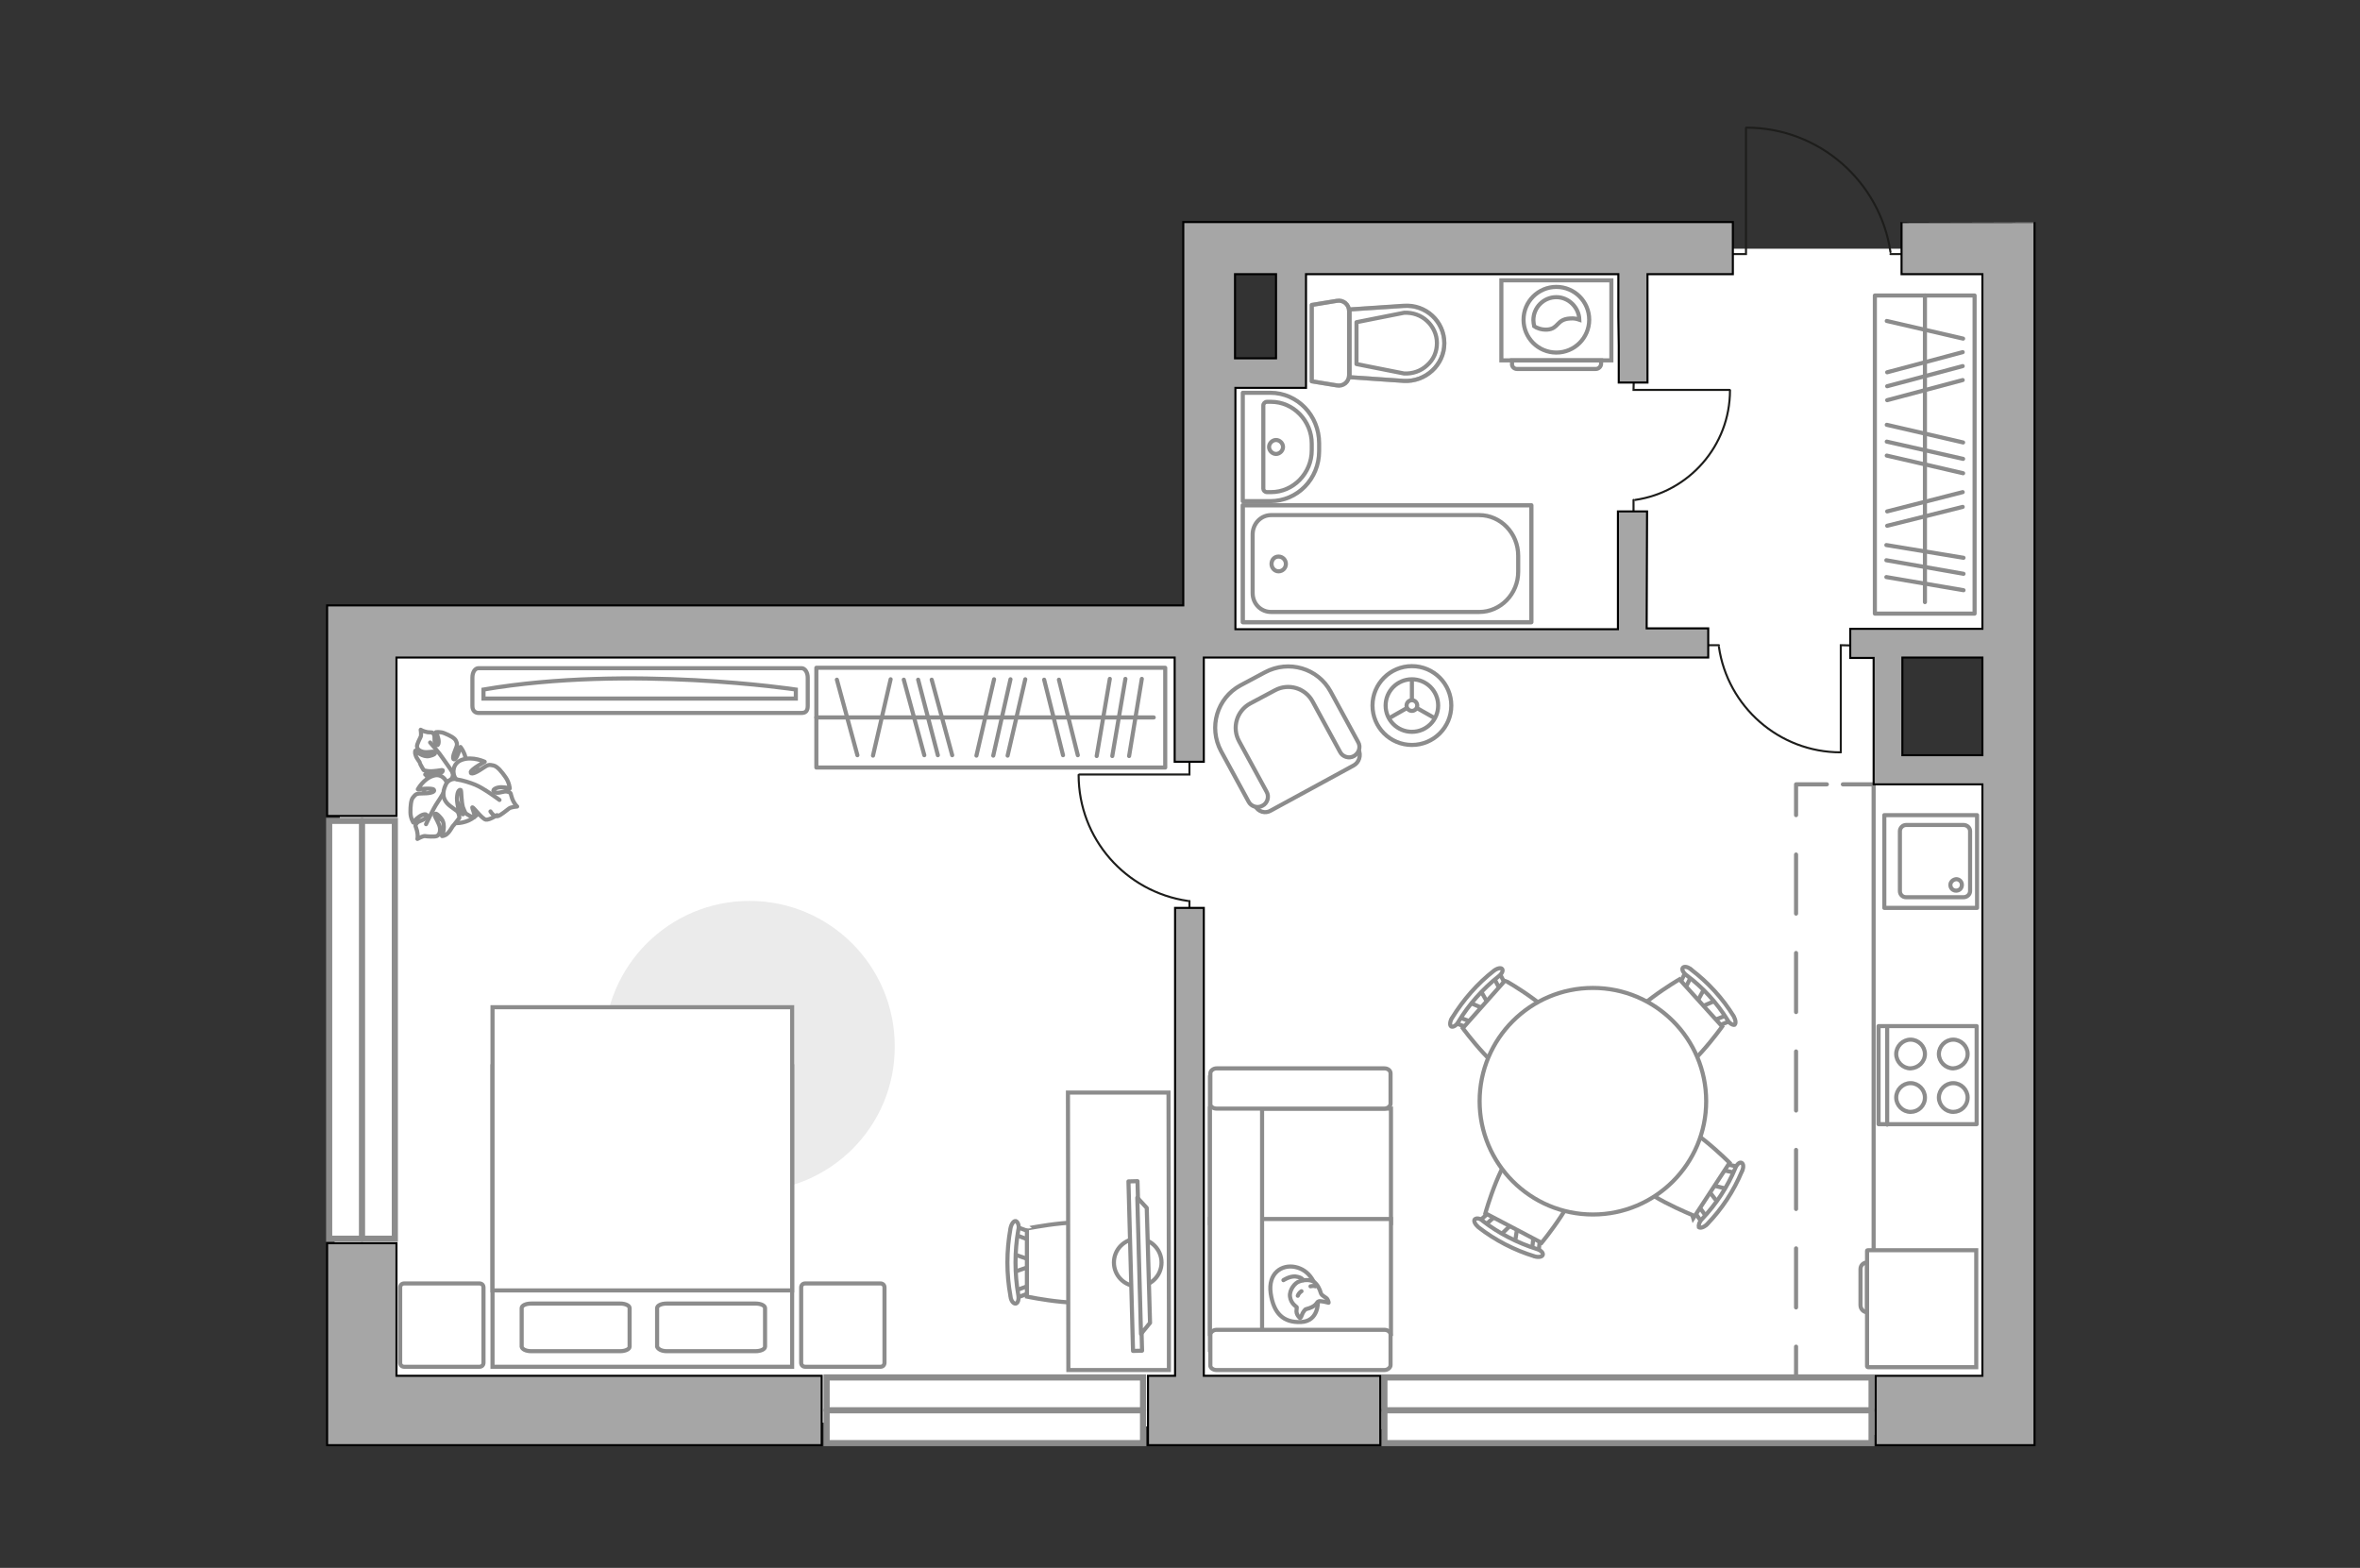 <?xml version="1.0" encoding="utf-8"?>
<!-- Generator: Adobe Illustrator 25.1.0, SVG Export Plug-In . SVG Version: 6.00 Build 0)  -->
<svg version="1.1" id="Слой_1" xmlns="http://www.w3.org/2000/svg" xmlns:xlink="http://www.w3.org/1999/xlink" x="0px" y="0px"
	 viewBox="0 0 575 382" style="enable-background:new 0 0 575 382;" xml:space="preserve">
<rect x="0" y="0" width="575" height="382" fill="#333333" stroke="none"/>
<style type="text/css">
	.st0{fill:#FFFFFF;}
	.st1{fill:#FFFFFF;stroke:#8C8C8C;stroke-width:1.5;stroke-linecap:round;stroke-miterlimit:10;}
	.st2{fill:none;stroke:#8C8C8C;stroke-width:1.5;stroke-linecap:round;stroke-miterlimit:10;}
	.st3{fill:#EBEBEB;}
	.st4{fill:#FFFFFF;stroke:#8C8C8C;stroke-miterlimit:10;}
	.st5{fill:#FFFFFF;stroke:#8C8C8C;stroke-linecap:round;stroke-linejoin:round;stroke-miterlimit:10;}
	.st6{fill:none;stroke:#8C8C8C;stroke-linecap:round;stroke-linejoin:round;stroke-miterlimit:10;}
	.st7{fill:none;stroke:#8C8C8C;stroke-miterlimit:10;}
	.st8{fill:none;stroke:#1D1D1B;stroke-width:0.5;stroke-linecap:round;stroke-miterlimit:22.926;}
	.st9{fill:#FFFFFF;stroke:#8C8C8C;stroke-width:1;stroke-linecap:round;stroke-linejoin:round;stroke-miterlimit:10;}
	.st10{fill-rule:evenodd;clip-rule:evenodd;fill:#FFFFFF;fill-opacity:0.1;stroke:#8C8C8C;stroke-miterlimit:10;}
	
		.st11{opacity:0.5;fill:none;stroke:#8C8C8C;stroke-linecap:round;stroke-linejoin:round;stroke-miterlimit:10;enable-background:new    ;}
	.st12{opacity:0.5;}
	.st13{fill:none;stroke:#8C8C8C;stroke-linecap:round;stroke-linejoin:round;}
	.st14{fill:none;stroke:#8C8C8C;stroke-linecap:round;stroke-linejoin:round;stroke-dasharray:14.393,9.595;}
	.st15{fill:#A6A6A6;stroke:#000000;stroke-width:0.5;stroke-miterlimit:10;}
</style>
<path id="bg" class="st0" d="M292.1,159.2H83.7c0,0-4.9,186.1,0,186.1s406.5,4.7,406.5,4.7V60.6H292.1V159.2z M485.8,157.1v33H460
	v-33H485.8z M314.8,65.1v24.9l-18.7,0.6l-1.2-26.6L314.8,65.1z"/>
<g id="windows_1_">
	<g>
		<rect x="80.2" y="200" class="st1" width="16" height="101.8"/>
		<line class="st2" x1="88.2" y1="301.8" x2="88.2" y2="200"/>
	</g>
	<g>
		<rect x="337.3" y="335.6" class="st1" width="118.7" height="16"/>
		<line class="st2" x1="337.3" y1="343.6" x2="456" y2="343.6"/>
	</g>
	<g>
		<rect x="201.4" y="335.6" class="st1" width="77.1" height="16"/>
		<line class="st2" x1="201.4" y1="343.6" x2="278.5" y2="343.6"/>
	</g>
</g>
<g id="furniture_2_">
	<path id="Vector_1_" class="st3" d="M182.6,290.3c-19.6,0-35.4-15.9-35.4-35.4c0-19.6,15.9-35.4,35.4-35.4
		c19.6,0,35.4,15.9,35.4,35.4C218.1,274.5,202.2,290.3,182.6,290.3z"/>
	<g>
		<g>
			<path id="Vector_60_4_" class="st4" d="M107.8,185.9c-3.8,1.8-5.5,6.3-3.8,10.2c1.8,3.8,6.3,5.5,10.2,3.8
				c3.8-1.8,5.5-6.3,3.8-10.2C116.2,185.8,111.6,184.1,107.8,185.9z"/>
			<path class="st5" d="M110.2,188.1c0,0,0.6,1.3-0.7,2.1c-1.2,0.9-2.6,1.4-4.2,0s-1.7-1.5-1.7-1.5s2.3,0.2,3.4-0.2s0.9-0.9,0.8-0.9
				s-2.2,0.4-3.3,0.3c-1.1-0.1-1.3-0.3-1.3-0.3s-0.9-1.5-0.9-1.7c0-0.3-0.8-1.1-1-1.8c-0.3-0.7-0.1-1.2-0.1-1.2s1.8,1.7,3.4,1.3
				c1.7-0.4,1.5-0.8,1.2-1s-2,0.3-3-0.1c-0.9-0.3-1.2-0.8-1.2-1.3s0.7-1.9,0.9-2.3c0.2-0.4,0-1.7,0-1.7s0.6,0.4,1.7,0.6
				c1.1,0.1,1.1-0.1,1.5,0.5c0.4,0.7-0.1,1.8,0.5,2.5c0.6,0.6,0.8-0.5,0.6-1.4c-0.2-0.9-0.6-1.6-0.6-1.6s1.1-0.2,2.2,0.3
				c1.2,0.5,2.4,1.1,2.7,1.8c0.3,0.7,0.4,0.9-0.2,2.3c-0.6,1.4-0.7,2.4-0.1,2.2c0.5-0.1,1.4-3,1.4-3s1.6,2,1.3,4.1
				C113.3,188.3,111.1,188.6,110.2,188.1z"/>
			<path class="st6" d="M104.8,180.9c0,0,2.3,2.6,3.2,4c0.6,0.9,1.8,2.5,2.2,3.2c0.7,1,1,2.2,1.1,3.4"/>
			<path class="st5" d="M109,191.7c0,0,1.1-1.2,2.6-0.3s2.7,2.1,2,4.5s-0.8,2.5-0.8,2.5s-0.8-2.5-1.8-3.5s-1.3-0.6-1.3-0.5
				s1.5,2.2,1.9,3.4s0.3,1.5,0.3,1.5s-1.2,1.6-1.4,1.8c-0.3,0.2-0.8,1.4-1.5,2c-0.6,0.6-1.3,0.6-1.3,0.6s1.1-2.7-0.2-4.3
				s-1.6-1.2-1.6-0.8s1.2,2.1,1.3,3.2c0.1,1.1-0.3,1.7-0.8,1.9s-2.3,0.1-2.9,0c-0.6,0-1.8,0.7-1.8,0.7s0.2-0.8-0.1-2
				c-0.3-1.2-0.6-1.1-0.1-1.8s2-0.7,2.4-1.6c0.4-0.9-0.9-0.7-1.8,0c-0.9,0.6-1.4,1.4-1.4,1.4s-0.7-1.1-0.7-2.5
				c0-1.5,0.1-3.1,0.7-3.7c0.6-0.7,0.7-0.9,2.5-0.9s2.9-0.4,2.5-0.9s-3.9-0.1-3.9-0.1s1.4-2.6,3.8-3.3
				C107.8,188.3,109.2,190.5,109,191.7z"/>
			<path class="st6" d="M103.8,200.8c0,0,1.7-3.7,2.8-5.3c0.7-1,1.9-3.1,2.4-3.9c0.8-1.2,1.8-2.1,3.1-2.7"/>
			<g>
				<path class="st5" d="M119.5,197.7c0.7,1.1,1.4,1.3,1.9,1.1c0.6-0.2,2.1-1.4,2.6-1.8c0.5-0.4,2-0.5,2-0.5s-0.7-0.6-1.2-1.9
					c-0.5-1.3-0.1-1.4-1.1-1.7s-2.2,0.6-3.2,0.1c-0.9-0.5,0.4-1.2,1.6-1.2s2.1,0.3,2.1,0.3s-0.1-1.4-1-2.7s-2-2.7-3-2.9
					s-1.2-0.3-2.8,0.8c-1.6,1.1-2.8,1.5-2.7,0.8s3.4-2.5,3.4-2.5s-2.9-1.4-5.5-0.5s-2.4,3.7-1.5,4.7c0,0-1.7-0.3-2.5,1.4
					s-1,3.6,1.1,5.2c2.2,1.6,2.3,1.7,2.3,1.7s-0.9-2.7-0.6-4.3c0.2-1.5,0.8-1.4,0.9-1.3c0.1,0.1,0.1,2.9,0.5,4.2
					c0.5,1.3,0.7,1.5,0.7,1.5s1.8,1.2,2,0.9c0.4-0.4-0.6-2.4-0.4-2.4c0.3,0,2.4,2.9,3.3,3s2.7-1.1,2.7-1.1"/>
				<path class="st6" d="M121.7,194.9c0,0-3.9-2.9-5.9-3.7c-1.2-0.5-3.1-1.1-4.5-1.3"/>
			</g>
		</g>
	</g>
	<g>
		<path id="Vector_8_2_" class="st7" d="M454.9,304.8v28.1c0,0.1,0.1,0.2,0.2,0.2h26.4v-28.5h-26.4
			C455,304.6,454.9,304.6,454.9,304.8z"/>
		<path id="Vector_9_2_" class="st7" d="M454.9,319.7v-12.1c-0.9,0-1.6,0.7-1.6,1.6v8.8C453.3,318.9,454,319.7,454.9,319.7z"/>
	</g>
	<g>
		<g id="Group_2_7_">
			<g id="Group_3_7_">
				<path id="Vector_10_7_" class="st4" d="M418.7,293.2l-2.8-3.6l0.6-1l4.4,1.1L418.7,293.2z"/>
			</g>
			<g id="Group_4_7_">
				<path id="Vector_11_7_" class="st4" d="M419.6,284c0.2-0.3,0.6-0.5,0.8-0.4l3.7,0.8c0.4,0.1,0.5,0.5,0.3,0.9s-0.6,0.7-0.9,0.6
					l-3.7-0.8c-0.4-0.1-0.5-0.5-0.3-0.9C419.6,284.1,419.6,284.1,419.6,284z"/>
			</g>
			<g id="Group_5_7_">
				<path id="Vector_12_7_" class="st4" d="M412.9,294.3c0-0.1,0.1-0.1,0.1-0.2c0.3-0.4,0.7-0.4,1-0.1l2.2,3.1
					c0.2,0.3,0.1,0.8-0.3,1.1c-0.3,0.4-0.7,0.4-0.9,0.1l-2.2-3.1C412.7,295,412.7,294.6,412.9,294.3z"/>
			</g>
			<path id="Vector_13_7_" class="st4" d="M397.7,286.3c-0.8-3.8,4.7-12.2,8.5-13c4.4-0.9,15.2,10,15.2,10l-8.5,13
				C412.9,296.2,398.6,290.7,397.7,286.3z"/>
			<path id="Vector_14_7_" class="st4" d="M414.7,297c3.4-3.6,6.2-7.8,8.1-12.4c0.4-1,1.1-1.5,1.5-1.3c0.5,0.2,0.6,1.1,0.1,2.1
				c-2,4.8-4.9,9.2-8.5,12.9c-0.7,0.7-1.6,1-2,0.7C413.8,298.6,414,297.7,414.7,297z"/>
		</g>
		<g id="Group_2_19_">
			<g id="Group_3_19_">
				<path id="Vector_10_19_" class="st4" d="M360.6,241.1l2.3,4l-0.8,0.9l-4.2-1.8L360.6,241.1z"/>
			</g>
			<g id="Group_4_19_">
				<path id="Vector_11_19_" class="st4" d="M358.3,250c-0.3,0.3-0.7,0.4-0.9,0.3l-3.5-1.3c-0.3-0.1-0.4-0.5-0.1-0.9s0.7-0.6,1-0.5
					l3.5,1.3c0.3,0.1,0.4,0.5,0.1,0.9C358.4,249.9,358.4,249.9,358.3,250z"/>
			</g>
			<g id="Group_5_19_">
				<path id="Vector_12_19_" class="st4" d="M366.5,240.8c-0.1,0.1-0.1,0.1-0.1,0.2c-0.4,0.3-0.8,0.3-1,0l-1.7-3.3
					c-0.2-0.3,0-0.8,0.4-1.1s0.8-0.3,1,0l1.7,3.3C366.8,240.1,366.7,240.5,366.5,240.8z"/>
			</g>
			<path id="Vector_13_19_" class="st4" d="M380.3,251c0.2,3.9-6.4,11.3-10.3,11.6c-4.5,0.3-13.6-12.1-13.6-12.1l10.3-11.6
				C366.8,238.9,380.1,246.5,380.3,251z"/>
			<path id="Vector_14_19_" class="st4" d="M365.1,237.9c-3.9,3.1-7.2,6.8-9.8,11.1c-0.5,0.9-1.3,1.3-1.7,1.1
				c-0.4-0.2-0.4-1.2,0.2-2.1c2.7-4.4,6.2-8.4,10.2-11.5c0.8-0.6,1.7-0.8,2-0.4C366.3,236.5,365.9,237.3,365.1,237.9z"/>
		</g>
		<g id="Group_2_17_">
			<g id="Group_3_17_">
				<path id="Vector_10_17_" class="st4" d="M365.5,301l3.3-3.2l1,0.5l-0.7,4.5L365.5,301z"/>
			</g>
			<g id="Group_4_17_">
				<path id="Vector_11_17_" class="st4" d="M374.7,301.1c0.3,0.2,0.6,0.5,0.5,0.8l-0.4,3.7c0,0.4-0.4,0.5-0.9,0.4s-0.8-0.6-0.7-0.8
					l0.4-3.7c0-0.4,0.4-0.5,0.9-0.4C374.6,301,374.7,301,374.7,301.1z"/>
			</g>
			<g id="Group_5_17_">
				<path id="Vector_12_17_" class="st4" d="M363.8,295.4c0.1,0,0.1,0.1,0.2,0.1c0.4,0.3,0.5,0.7,0.2,0.9l-2.8,2.5
					c-0.3,0.2-0.8,0.2-1.1-0.2c-0.4-0.3-0.5-0.7-0.2-0.9l2.8-2.5C363.1,295.2,363.5,295.2,363.8,295.4z"/>
			</g>
			<path id="Vector_13_17_" class="st4" d="M370.3,279.5c3.7-1.2,12.6,3.5,13.7,7.2c1.4,4.3-8.4,16.1-8.4,16.1l-13.7-7.2
				C361.9,295.6,366,280.9,370.3,279.5z"/>
			<path id="Vector_14_17_" class="st4" d="M361.3,297.5c3.9,3,8.4,5.3,13.1,6.8c1,0.3,1.6,0.9,1.5,1.4s-1,0.7-2,0.4
				c-4.9-1.5-9.6-3.9-13.7-7.1c-0.8-0.7-1.2-1.5-0.9-1.9C359.7,296.7,360.6,296.8,361.3,297.5z"/>
		</g>
		<g id="Group_2_18_">
			<g id="Group_3_18_">
				<path id="Vector_10_18_" class="st4" d="M418.2,243.7l-4.2,1.8l-0.8-0.9l2.2-4L418.2,243.7z"/>
			</g>
			<g id="Group_4_18_">
				<path id="Vector_11_18_" class="st4" d="M409.5,240.5c-0.3-0.3-0.3-0.7-0.2-0.9l1.7-3.4c0.2-0.3,0.6-0.3,1,0s0.5,0.8,0.4,1
					l-1.7,3.4c-0.2,0.3-0.6,0.3-1,0C409.6,240.6,409.6,240.6,409.5,240.5z"/>
			</g>
			<g id="Group_5_18_">
				<path id="Vector_12_18_" class="st4" d="M417.8,249.6c-0.1-0.1-0.1-0.1-0.1-0.2c-0.3-0.4-0.2-0.8,0.1-0.9l3.5-1.4
					c0.3-0.1,0.8,0.1,1,0.5c0.3,0.4,0.2,0.8-0.1,0.9l-3.5,1.4C418.5,250,418.1,249.9,417.8,249.6z"/>
			</g>
			<path id="Vector_13_18_" class="st4" d="M406.2,262.3c-3.9-0.2-10.6-7.6-10.4-11.5c0.2-4.5,13.4-12.2,13.4-12.2l10.4,11.5
				C419.6,250.1,410.8,262.5,406.2,262.3z"/>
			<path id="Vector_14_18_" class="st4" d="M420.9,248.5c-2.6-4.2-6-7.9-10-10.9c-0.8-0.6-1.2-1.4-0.9-1.8c0.3-0.4,1.2-0.3,2,0.4
				c4.1,3.1,7.7,7,10.4,11.4c0.5,0.9,0.6,1.8,0.2,2.1C422.2,249.8,421.3,249.3,420.9,248.5z"/>
		</g>
		<g>
			<circle class="st4" cx="388.1" cy="268.3" r="27.6"/>
		</g>
	</g>
	<g>
		<g>
			<path id="Vector_98_4_" class="st4" d="M193,259.8h-73V333h73V259.8z"/>
			<path id="Vector_99_4_" class="st4" d="M120,245.4h73v69h-64.4H120V305V245.4z"/>
			<path id="Vector_100_4_" class="st6" d="M162.4,329.2h21.7c1.3,0,2.3-0.5,2.3-1.1v-9.4c0-0.6-1-1.1-2.3-1.1h-21.7
				c-1.3,0-2.3,0.5-2.3,1.1v9.4C160.3,328.7,161.2,329.2,162.4,329.2z"/>
			<path id="Vector_101_4_" class="st6" d="M129.4,329.2h21.7c1.3,0,2.3-0.5,2.3-1.1v-9.4c0-0.6-1-1.1-2.3-1.1h-21.7
				c-1.3,0-2.3,0.5-2.3,1.1v9.4C127.2,328.7,128.1,329.2,129.4,329.2z"/>
		</g>
		<path id="Vector_5_3_" class="st5" d="M97.5,313.7V332c0,0.6,0.4,1,1,1h18.3c0.6,0,1-0.4,1-1v-18.3c0-0.6-0.4-1-1-1H98.5
			C97.9,312.7,97.5,313.1,97.5,313.7z"/>
		<path id="Vector_5_4_" class="st5" d="M195.2,313.7V332c0,0.6,0.4,1,1,1h18.3c0.6,0,1-0.4,1-1v-18.3c0-0.6-0.4-1-1-1h-18.3
			C195.6,312.7,195.2,313.1,195.2,313.7z"/>
	</g>
	<g>
		<rect x="456.8" y="72" class="st6" width="24.3" height="77.5"/>
		<line class="st6" x1="478.4" y1="143.8" x2="459.6" y2="140.6"/>
		<line class="st6" x1="478.4" y1="139.8" x2="459.6" y2="136.5"/>
		<line class="st6" x1="478.2" y1="92.6" x2="459.8" y2="97.5"/>
		<line class="st6" x1="478.2" y1="89.2" x2="459.8" y2="94.1"/>
		<line class="st6" x1="478.2" y1="85.8" x2="459.8" y2="90.7"/>
		<line class="st6" x1="478.4" y1="135.9" x2="459.6" y2="132.8"/>
		<line class="st6" x1="478.2" y1="123.5" x2="459.8" y2="128.1"/>
		<line class="st6" x1="478.2" y1="119.9" x2="459.8" y2="124.6"/>
		<line class="st6" x1="478.3" y1="115.3" x2="459.7" y2="111"/>
		<line class="st6" x1="478.3" y1="107.8" x2="459.7" y2="103.5"/>
		<line class="st6" x1="478.3" y1="82.5" x2="459.7" y2="78.2"/>
		<line class="st6" x1="478.3" y1="111.8" x2="459.7" y2="107.6"/>
		<line class="st6" x1="469" y1="146.7" x2="469" y2="72"/>
	</g>
	<g>
		<rect x="198.9" y="162.7" class="st6" width="85" height="24.3"/>
		<line class="st6" x1="278.2" y1="165.4" x2="275.1" y2="184.2"/>
		<line class="st6" x1="274.2" y1="165.4" x2="271" y2="184.2"/>
		<line class="st6" x1="227" y1="165.6" x2="232" y2="184"/>
		<line class="st6" x1="223.7" y1="165.6" x2="228.5" y2="184"/>
		<line class="st6" x1="203.9" y1="165.6" x2="208.9" y2="184"/>
		<line class="st6" x1="220.2" y1="165.6" x2="225.2" y2="184"/>
		<line class="st6" x1="270.4" y1="165.4" x2="267.2" y2="184.2"/>
		<line class="st6" x1="258" y1="165.6" x2="262.6" y2="184"/>
		<line class="st6" x1="254.4" y1="165.6" x2="259" y2="184"/>
		<line class="st6" x1="249.8" y1="165.5" x2="245.5" y2="184.1"/>
		<line class="st6" x1="242.2" y1="165.5" x2="237.9" y2="184.1"/>
		<line class="st6" x1="217" y1="165.5" x2="212.7" y2="184.1"/>
		<line class="st6" x1="246.2" y1="165.5" x2="242" y2="184.1"/>
		<line class="st6" x1="281.1" y1="174.8" x2="198.9" y2="174.8"/>
	</g>
	<g>
		<polyline class="st8" points="421.4,95 398,95 398.1,91 		"/>
		<line class="st8" x1="398" y1="125.5" x2="398" y2="121.8"/>
		<path class="st8" d="M398.4,121.8c13.1-1.9,23.1-13.2,23.1-26.7"/>
	</g>
	<g>
		<polyline class="st8" points="289.8,184 289.8,188.7 263,188.7 		"/>
		<line class="st8" x1="289.8" y1="219.5" x2="289.8" y2="223.7"/>
		<path class="st8" d="M262.8,188.8c0,15.6,11.5,28.5,26.6,30.7"/>
	</g>
	<g>
		<polyline class="st8" points="448.5,183.2 448.5,157.2 453.1,157.3 		"/>
		<line class="st8" x1="414.7" y1="157.2" x2="418.8" y2="157.2"/>
		<path class="st8" d="M418.8,157.6c2.1,14.5,14.6,25.7,29.7,25.7"/>
	</g>
	<line class="st7" x1="456.5" y1="191.1" x2="456.5" y2="304.6"/>
	<g>
		<path id="Vector_55_5_" class="st4" d="M294.8,270.1V298h44.1v-27.9H294.8z"/>
		<path id="Vector_56_6_" class="st4" d="M294.8,297v28h44.1v-28H294.8z"/>
		<path id="Vector_57_5_" class="st4" d="M307.5,265.2l-12.7-2.6v66.3h12.7V265.2z"/>
		<path id="Vector_58_5_" class="st4" d="M296.4,270.1h40.9c0.8,0,1.5-0.6,1.5-1.2v-7.4c0-0.7-0.7-1.2-1.5-1.2h-40.9
			c-0.8,0-1.5,0.6-1.5,1.2v7.4C294.8,269.5,295.5,270.1,296.4,270.1z"/>
		<path id="Vector_59_5_" class="st4" d="M296.4,333.8h40.9c0.8,0,1.5-0.6,1.5-1.2v-7.4c0-0.7-0.7-1.2-1.5-1.2h-40.9
			c-0.8,0-1.5,0.6-1.5,1.2v7.4C294.8,333.2,295.5,333.8,296.4,333.8z"/>
		<g>
			<path class="st5" d="M321.1,317.2c0,0,0.2,4.7-4.1,4.9s-6.7-2.1-7.4-7c-0.7-4.9,2.7-7.1,6-6.4
				C318.9,309.4,321.1,312.5,321.1,317.2z"/>
			<path class="st5" d="M318.1,319c0,0-0.6,0.5-0.9,1.4s-0.5,0.7-0.5,0.7s-1-0.8-0.8-2c0.1-0.7,0-0.7,0-0.7s-1.4-0.8-1.6-2.5
				c-0.2-1.6,1.2-3.4,2.3-3.7c1-0.4,2.6-0.5,3.5,0.1s1.5,1.9,1.7,2.7c0.2,0.8,1.4,1,1.7,1.7c0.3,0.7,0.2,0.7,0.2,0.7
				s-2.2-0.6-2.5-0.3C320.7,317.3,320.9,318.3,318.1,319z"/>
			<path class="st5" d="M317.1,314.6c0,0-0.6,0.3-0.9,1.1"/>
			<path class="st5" d="M319.3,313.4c0,0,0.7-0.2,1.2,0"/>
			<path class="st6" d="M317.5,311.9c0,0-0.2-0.7-1.9-0.9c-1.4-0.1-2.9,0.9-2.9,0.9"/>
		</g>
	</g>
	<g>
		<g id="Group_2_6_">
			<g id="Group_3_6_">
				<path id="Vector_10_6_" class="st4" d="M246.8,305.5l4.6,1.6v1.3l-4.6,1.6V305.5z"/>
			</g>
			<g id="Group_4_6_">
				<path id="Vector_11_6_" class="st4" d="M251.4,314.2c0,0.4-0.2,0.8-0.5,0.8l-3.8,1.4c-0.4,0.1-0.7-0.1-0.8-0.6s0.1-1,0.4-1.1
					l3.8-1.4c0.4-0.1,0.7,0.1,0.8,0.6C251.4,314.1,251.4,314.1,251.4,314.2z"/>
			</g>
			<g id="Group_5_6_">
				<path id="Vector_12_6_" class="st4" d="M251.3,301.1c0,0.1,0,0.1,0,0.2c-0.1,0.5-0.4,0.8-0.8,0.7l-3.8-1.4
					c-0.4-0.1-0.6-0.6-0.4-1.2c0.1-0.5,0.4-0.8,0.8-0.7l3.8,1.4C251.1,300.3,251.3,300.7,251.3,301.1z"/>
			</g>
			<path id="Vector_13_6_" class="st4" d="M269.6,299.3c2.9,2.9,2.9,13.6,0,16.6c-3.4,3.4-19.4,0-19.4,0v-16.6
				C250.2,299.4,266.2,295.9,269.6,299.3z"/>
			<path id="Vector_14_6_" class="st4" d="M248.1,299.7c-0.9,5.2-0.9,10.6,0,15.8c0.2,1.1-0.1,2-0.6,2.1s-1.2-0.6-1.3-1.8
				c-1-5.4-1-11,0-16.5c0.2-1.1,0.8-1.9,1.3-1.8C248,297.7,248.4,298.7,248.1,299.7z"/>
		</g>
		<path id="Vector_36_2_" class="st4" d="M260.3,333.8l-0.1-67.6h24.5l0.1,54.6v13H260.3z"/>
		<g>
			<circle class="st5" cx="277.2" cy="307.6" r="5.8"/>
			<g>
				
					<rect x="275.4" y="287.7" transform="matrix(1 -2.698556e-02 2.698556e-02 1 -8.221 7.572)" class="st9" width="2.2" height="41.3"/>
				<polygon class="st5" points="280.2,322.3 279.4,294.3 277.1,291.8 278,325 				"/>
			</g>
		</g>
	</g>
	<g>
		<g>
			<path id="Vector_90_1_" class="st4" d="M195.3,162.8c0.8,0,1.5,1,1.5,2.3v6.9c0,1.3-0.6,1.7-1.5,1.7h-78.7
				c-0.8,0-1.5-0.5-1.5-1.7v-6.9c0-1.3,0.6-2.3,1.5-2.3H195.3z"/>
			<path id="Vector_91_1_" class="st4" d="M117.8,170.2h76.1V168c0,0-40.4-6.1-76.1,0L117.8,170.2z"/>
		</g>
	</g>
	<g>
		<g>
			<path class="st4" d="M365.8,87.8h26.8V68.3h-26.8V87.8z"/>
			<path class="st10" d="M369.6,89.9h19.2c0.7,0,1.3-0.6,1.3-1.3v-0.8h-21.7v0.8C368.3,89.3,368.9,89.9,369.6,89.9z"/>
		</g>
		<g>
			<circle class="st4" cx="379.2" cy="77.9" r="8"/>
			<path class="st4" d="M377,80.3c2.8-0.2,2.2-2.5,5.5-2.7c1.1-0.1,1.7,0.1,2.3,0.3c-0.1-3-2.6-5.5-5.6-5.5c-3.1,0-5.6,2.5-5.6,5.6
				c0,0.5,0.1,1,0.2,1.5C374.4,79.9,375.6,80.4,377,80.3z"/>
		</g>
	</g>
	<g>
		<path id="Vector_37_3_" class="st4" d="M329.8,186.5l-20.2,11c-1.3,0.8-3.1,0.3-3.8-1.2l-7.6-14c-2.8-5.1-0.9-11.5,4.2-14.3
			l6.7-3.6c5.1-2.8,11.5-0.9,14.3,4.2l7.6,14C331.7,184.1,331.1,185.8,329.8,186.5z"/>
		<path id="Vector_38_4_" class="st4" d="M329.9,184.2c-1.2,0.7-2.8,0.2-3.4-1l-6.7-12.3c-1.8-3.3-5.9-4.5-9.2-2.7l-6,3.2
			c-3.3,1.8-4.5,5.9-2.7,9.2l6.7,12.3c0.7,1.2,0.2,2.8-1,3.4c-1.2,0.7-2.8,0.2-3.4-1l-6.7-12.3c-3.1-5.8-1-12.9,4.7-16l6-3.2
			c5.8-3.1,12.9-1,16,4.7l6.7,12.3C331.6,182,331.1,183.5,329.9,184.2z"/>
	</g>
	<g>
		<circle class="st4" cx="344" cy="171.9" r="9.6"/>
		<circle class="st4" cx="344" cy="171.9" r="6.4"/>
		<circle class="st4" cx="344" cy="171.9" r="1.3"/>
		<path class="st4" d="M344,171.9"/>
		<line class="st7" x1="344" y1="170.5" x2="344" y2="165.4"/>
		<line class="st7" x1="345.2" y1="172.5" x2="349.6" y2="175"/>
		<line class="st7" x1="342.8" y1="172.5" x2="338.4" y2="175"/>
	</g>
</g>
<g id="plan">
	<g>
		<polyline class="st8" points="425.4,31.2 425.4,61.9 420.1,61.9 		"/>
		<line class="st8" x1="465.4" y1="61.9" x2="460.6" y2="61.9"/>
		<path class="st8" d="M460.6,61.4c-2.5-17.1-17.3-30.3-35.1-30.3"/>
	</g>
	<g>
		<g>
			<polyline class="st11" points="373.1,123.1 302.8,123.1 302.8,151.6 373.1,151.6 373.1,123.1 			"/>
			<polyline class="st6" points="373.1,123.1 302.8,123.1 302.8,151.6 373.1,151.6 373.1,123.1 			"/>
			<path class="st6" d="M369.9,139.3v-3.9c0-5.5-4.3-9.9-9.5-9.9h-50.7c-2.5,0-4.5,2.1-4.5,4.7v14.3c0,2.6,2,4.6,4.5,4.6h50.7
				C365.6,149.1,369.9,144.7,369.9,139.3z"/>
			<path class="st6" d="M311.5,139.2c1,0,1.8-0.8,1.8-1.8s-0.8-1.8-1.8-1.8s-1.7,0.8-1.7,1.8C309.8,138.4,310.6,139.2,311.5,139.2z"
				/>
		</g>
	</g>
	<g>
		<g>
			<path class="st6" d="M319.6,108.1v1.6c0,5.6-4.5,10.2-9.9,10.2h-1c-0.5,0-0.9-0.4-0.9-0.8V98.8c0-0.5,0.4-0.9,0.9-0.9h1
				C315.1,97.9,319.6,102.5,319.6,108.1z"/>
			<path class="st6" d="M310.9,107.2c0.9,0,1.7,0.8,1.7,1.7c0,0.9-0.8,1.7-1.7,1.7s-1.7-0.8-1.7-1.7S310,107.2,310.9,107.2z"/>
			<path class="st6" d="M321.4,108v1.9c0,6.8-5.3,12.2-11.9,12.2h-6.7V95.7h6.7C316.1,95.7,321.4,101.2,321.4,108z"/>
		</g>
	</g>
	<g>
		<g class="st12">
			<path class="st6" d="M328.7,91.4V75.8c0-1.6-1.4-2.8-3-2.5l-6.1,1v18.6l6.1,1C327.3,94.2,328.7,93,328.7,91.4z"/>
			<path class="st6" d="M328.8,75.4v16.5l13.2,0.9c5.3,0.3,9.9-3.8,9.9-9.1c0-5.3-4.5-9.5-9.9-9.1L328.8,75.4z"/>
		</g>
		<g>
			<path class="st6" d="M328.7,91.4V75.8c0-1.6-1.4-2.8-3-2.5l-6.1,1v18.6l6.1,1C327.3,94.2,328.7,93,328.7,91.4z"/>
			<path class="st6" d="M351.9,83.6L351.9,83.6c0-5.3-4.5-9.5-9.9-9.1l-13.2,0.9v16.5l13.2,0.9C347.3,93.1,351.9,88.9,351.9,83.6z"
				/>
			<path class="st6" d="M330.5,78.5l11.6-2.3c2.1-0.1,4.1,0.6,5.6,2s2.4,3.3,2.4,5.4s-0.8,4-2.4,5.4c-1.5,1.4-3.5,2.1-5.6,2
				l-11.6-2.3V78.5z"/>
		</g>
	</g>
	<g>
		<g>
			<rect x="459.1" y="198.6" class="st6" width="22.6" height="22.6"/>
		</g>
		<path class="st6" d="M480,202.5v14.6c0,0.8-0.7,1.5-1.6,1.5h-14c-0.9,0-1.5-0.7-1.5-1.5v-14.6c0-0.8,0.7-1.5,1.5-1.5h14
			C479.3,201,480,201.7,480,202.5z"/>
		<path class="st6" d="M475.2,215.6c0,0.8,0.6,1.4,1.4,1.4s1.4-0.6,1.4-1.4c0-0.8-0.6-1.4-1.4-1.4
			C475.8,214.3,475.2,214.9,475.2,215.6z"/>
	</g>
	<g>
		<g>
			<rect x="457.7" y="250" class="st6" width="23.9" height="23.9"/>
		</g>
		<line class="st6" x1="459.8" y1="274" x2="459.8" y2="250.1"/>
		<path class="st6" d="M469,267.4c0-1.9-1.6-3.5-3.5-3.5s-3.5,1.6-3.5,3.5s1.6,3.5,3.5,3.5S469,269.4,469,267.4z"/>
		<path class="st6" d="M479.4,267.4c0-1.9-1.6-3.5-3.5-3.5s-3.5,1.6-3.5,3.5s1.6,3.5,3.5,3.5S479.4,269.4,479.4,267.4z"/>
		<path class="st6" d="M469,256.8c0-1.9-1.6-3.5-3.5-3.5s-3.5,1.6-3.5,3.5s1.6,3.5,3.5,3.5C467.4,260.2,469,258.7,469,256.8z"/>
		<path class="st6" d="M479.4,256.8c0-1.9-1.6-3.5-3.5-3.5s-3.5,1.6-3.5,3.5s1.6,3.5,3.5,3.5C477.8,260.2,479.4,258.7,479.4,256.8z"
			/>
	</g>
	<g>
		<g>
			<line class="st13" x1="456.5" y1="191.1" x2="449" y2="191.1"/>
			<polyline class="st13" points="445.1,191.1 437.6,191.1 437.6,198.6 			"/>
			<line class="st14" x1="437.6" y1="208.2" x2="437.6" y2="323.3"/>
			<line class="st13" x1="437.6" y1="328.1" x2="437.6" y2="335.6"/>
		</g>
	</g>
	<g>
		<polygon class="st15" points="96.6,302.9 79.7,302.9 79.7,352.1 84.8,352.1 96.6,352.1 200.2,352.1 200.2,335.2 96.6,335.2 		"/>
		<path class="st15" d="M463.3,54.1v12.7H483v86.4h-32.2v7.1h5.7V184v7.1h7.1H483v144.1h-26v16.9h38.7v-8.7v-8.2V66.8v-9.1v-3.6
			C495.7,54.1,463.3,54.1,463.3,54.1z M463.5,184v-23.8H483V184H463.5z"/>
		<polygon class="st15" points="293.3,221.2 286.3,221.2 286.3,335.2 279.7,335.2 279.7,352.1 336.3,352.1 336.3,335.2 293.3,335.2 
					"/>
		<path class="st15" d="M401.4,93.2V66.8h20.8V54.1H301h-5.1h-7.6v93.4H96.6h-4.5H79.7v51.3h16.9v-38.6h189.6v25.4h7.1v-25.4h4.7
			h0.9h117.3v-7.1h-15l0.1-28.5h-7.1v28.7H301V94.5h17.2v-0.3v-6.9V66.8h47.4h7h21.7v10.4l0.1,7v9H401.4z M310.9,87.3h-10V66.8h10
			V87.3z"/>
	</g>
</g>
<g id="points">
	<path id="bedroom_x5F_1_2_" class="st6" d="M173.3,256.8"/>
	<path id="kitchen_2_" class="st6" d="M450.8,235.5"/>
	<path id="hallway_2_" class="st6" d="M431.6,111.1"/>
	<path id="bedroom_x5F_2_2_" class="st6" d="M369.9,221.2"/>
	<path id="wc_x5F_bathroom_1_" class="st6" d="M350.4,111.8"/>
</g>
</svg>
